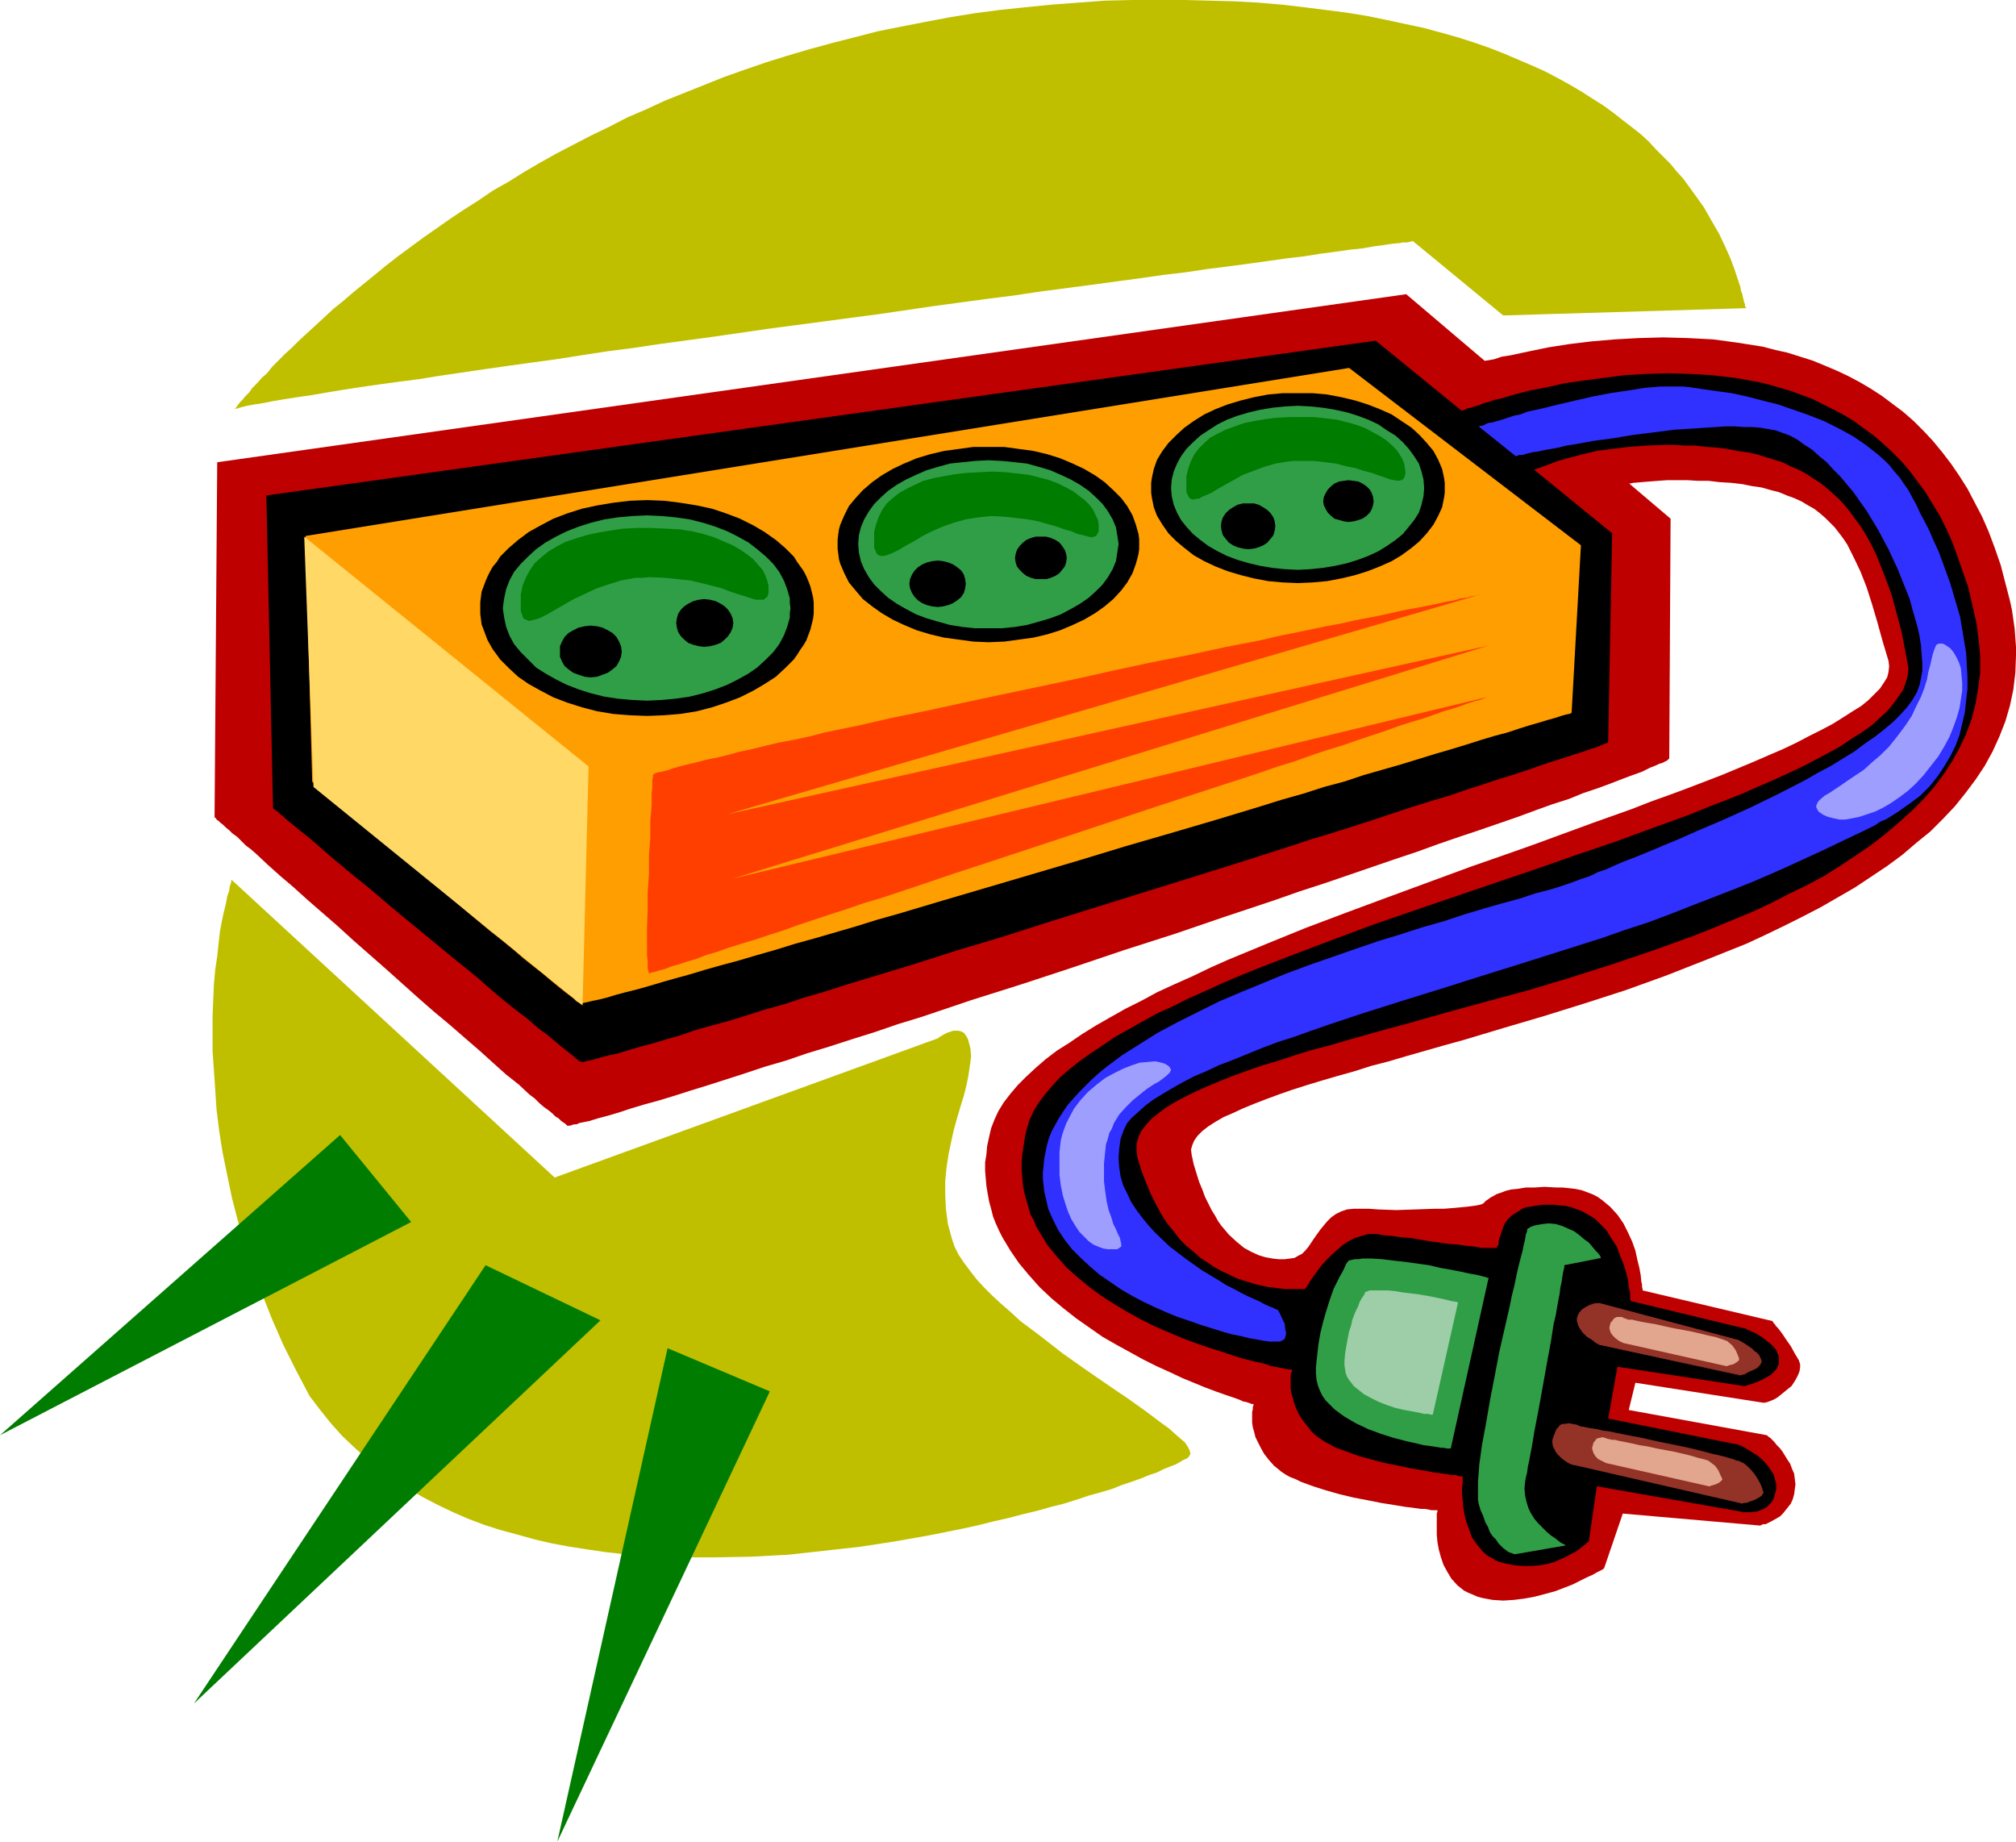 <?xml version="1.0" encoding="UTF-8" standalone="no"?>
<svg
   version="1.0"
   width="129.766mm"
   height="118.532mm"
   id="svg38"
   sodipodi:docname="Electrical Outlet 13.wmf"
   xmlns:inkscape="http://www.inkscape.org/namespaces/inkscape"
   xmlns:sodipodi="http://sodipodi.sourceforge.net/DTD/sodipodi-0.dtd"
   xmlns="http://www.w3.org/2000/svg"
   xmlns:svg="http://www.w3.org/2000/svg">
  <sodipodi:namedview
     id="namedview38"
     pagecolor="#ffffff"
     bordercolor="#000000"
     borderopacity="0.25"
     inkscape:showpageshadow="2"
     inkscape:pageopacity="0.0"
     inkscape:pagecheckerboard="0"
     inkscape:deskcolor="#d1d1d1"
     inkscape:document-units="mm" />
  <defs
     id="defs1">
    <pattern
       id="WMFhbasepattern"
       patternUnits="userSpaceOnUse"
       width="6"
       height="6"
       x="0"
       y="0" />
  </defs>
  <path
     style="fill:#bf0000;fill-opacity:1;fill-rule:evenodd;stroke:none"
     d="m 52.843,112.443 -0.646,86.433 h 0.162 l 0.162,0.162 0.162,0.323 0.485,0.323 0.485,0.485 0.646,0.485 0.646,0.646 0.808,0.646 0.808,0.808 1.131,0.808 0.97,0.969 1.131,1.131 1.293,0.969 1.293,1.131 2.747,2.585 3.07,2.746 3.232,2.746 3.394,3.07 3.717,3.231 3.717,3.231 3.717,3.393 7.918,6.947 7.757,6.947 3.878,3.393 3.878,3.231 3.717,3.231 3.555,3.07 3.394,3.07 3.07,2.746 3.07,2.423 2.586,2.423 1.293,0.969 1.131,1.131 1.131,0.969 1.131,0.808 0.808,0.646 0.808,0.808 0.808,0.485 0.646,0.646 0.485,0.323 0.485,0.323 0.323,0.323 0.162,0.162 h 0.646 l 0.485,-0.162 0.485,-0.162 h 0.646 l 0.646,-0.323 0.808,-0.162 1.616,-0.323 2.101,-0.646 2.424,-0.646 2.747,-0.808 2.909,-0.969 3.232,-0.969 3.555,-0.969 3.717,-1.131 4.04,-1.292 4.202,-1.292 4.525,-1.454 4.525,-1.454 4.848,-1.616 5.01,-1.454 5.171,-1.777 5.333,-1.616 5.494,-1.777 5.656,-1.777 5.656,-1.939 5.818,-1.777 11.958,-4.039 12.282,-3.877 12.282,-4.039 12.443,-4.2 12.605,-4.039 12.282,-4.2 12.12,-4.039 5.979,-2.1 5.979,-1.939 5.656,-1.939 5.656,-1.939 5.656,-1.939 5.333,-1.777 5.333,-1.939 5.171,-1.777 4.848,-1.616 4.686,-1.616 4.686,-1.616 4.363,-1.616 4.04,-1.454 4.04,-1.292 3.555,-1.454 3.394,-1.131 3.07,-1.131 2.909,-1.131 2.586,-0.969 2.262,-0.808 1.939,-0.969 1.616,-0.646 0.646,-0.323 0.646,-0.162 0.646,-0.323 0.323,-0.162 0.323,-0.162 0.162,-0.162 0.162,-0.162 0.162,-0.162 0.323,-58.322 -64.317,-54.606 z"
     id="path1" />
  <path
     style="fill:#bf0000;fill-opacity:1;fill-rule:evenodd;stroke:none"
     d="m 348.571,91.603 h 0.162 l 0.162,-0.162 0.485,-0.162 0.646,-0.162 0.646,-0.162 0.97,-0.323 0.97,-0.323 1.131,-0.323 1.293,-0.485 1.454,-0.323 1.616,-0.485 1.616,-0.485 1.778,-0.485 1.939,-0.323 1.939,-0.646 2.101,-0.323 4.525,-0.969 4.686,-0.969 5.171,-0.808 5.333,-0.646 5.656,-0.485 5.818,-0.323 5.979,-0.162 5.979,0.162 6.141,0.323 5.979,0.808 3.07,0.485 3.07,0.485 3.07,0.808 2.909,0.646 3.07,0.969 3.07,0.969 2.747,1.131 3.07,1.292 2.747,1.292 2.747,1.454 2.747,1.616 2.747,1.777 2.586,1.939 2.586,1.939 2.586,2.262 2.424,2.423 2.262,2.423 2.262,2.746 2.101,2.746 2.101,3.07 1.939,3.07 1.778,3.393 1.778,3.393 1.616,3.716 1.454,3.877 1.454,4.2 1.131,4.362 1.131,4.362 0.485,2.262 0.323,2.262 0.323,2.262 0.162,2.262 0.162,2.1 v 2.1 l -0.162,4.2 -0.485,4.039 -0.808,3.877 -1.131,3.877 -1.454,3.716 -1.616,3.554 -1.939,3.554 -2.262,3.393 -2.424,3.231 -2.586,3.231 -2.909,3.07 -3.07,3.07 -3.394,2.746 -3.394,2.908 -3.717,2.746 -3.878,2.585 -3.878,2.585 -4.202,2.423 -4.202,2.423 -4.363,2.262 -4.525,2.262 -4.686,2.262 -4.525,2.1 -9.696,3.877 -9.858,3.877 -9.858,3.554 -10.019,3.231 -9.858,3.07 -9.858,2.908 -9.696,2.908 -4.686,1.292 -4.525,1.292 -4.525,1.292 -4.363,1.292 -4.363,1.131 -4.04,1.292 -4.04,1.131 -3.878,1.131 -3.717,1.131 -3.555,1.131 -3.232,1.131 -3.07,1.131 -2.909,1.131 -2.747,1.131 -2.424,1.131 -2.262,0.969 -1.939,1.131 -1.778,1.131 -1.454,1.131 -1.131,1.131 -0.808,1.131 -0.485,1.131 -0.323,1.131 0.162,1.292 0.485,2.262 0.646,2.1 0.646,2.1 0.808,1.939 0.646,1.777 0.808,1.616 0.808,1.616 0.808,1.292 0.808,1.454 0.808,1.131 0.97,1.131 0.808,0.969 1.939,1.777 1.778,1.454 1.778,0.969 1.778,0.808 1.616,0.485 1.778,0.323 1.454,0.162 h 1.454 l 1.293,-0.162 1.131,-0.162 0.808,-0.485 0.97,-0.485 0.808,-0.808 0.808,-0.969 0.646,-0.969 0.646,-0.969 1.616,-2.262 0.808,-0.969 0.808,-0.969 0.97,-0.969 1.131,-0.808 1.293,-0.646 1.454,-0.485 1.616,-0.162 h 1.778 1.939 l 2.101,0.162 4.525,0.162 4.848,-0.162 4.525,-0.162 h 2.262 l 1.939,-0.162 1.778,-0.162 1.778,-0.162 1.293,-0.162 1.131,-0.162 0.808,-0.162 0.485,-0.162 0.323,-0.162 0.323,-0.323 0.323,-0.323 0.485,-0.323 0.646,-0.485 0.646,-0.323 0.808,-0.485 0.97,-0.323 1.293,-0.485 1.293,-0.323 1.616,-0.162 1.939,-0.323 h 2.101 l 2.424,-0.162 2.909,0.162 h 1.454 l 1.616,0.162 1.454,0.162 1.616,0.323 1.293,0.485 1.293,0.485 1.293,0.646 1.131,0.808 0.97,0.808 0.97,0.808 1.778,1.939 1.454,2.1 1.131,2.262 0.97,2.1 0.808,2.262 0.485,2.262 0.485,1.939 0.323,1.777 0.162,1.616 0.162,0.646 v 0.485 l 0.162,0.808 v 0.162 0 l 31.512,7.432 v 0 l 0.162,0.162 0.162,0.323 0.323,0.323 0.323,0.485 0.485,0.485 0.97,1.292 0.97,1.454 1.131,1.616 0.97,1.777 0.97,1.616 0.323,0.969 v 0.808 l -0.162,0.969 -0.323,0.808 -0.485,0.969 -0.485,0.808 -0.646,0.969 -0.808,0.646 -1.778,1.454 -0.808,0.646 -0.808,0.485 -0.808,0.323 -0.808,0.323 -0.646,0.162 h -0.485 l -31.027,-4.847 -1.616,6.624 33.613,6.139 0.162,0.162 0.162,0.162 0.485,0.323 0.97,0.969 0.646,0.808 0.646,0.646 0.646,0.808 1.293,2.1 0.646,0.969 0.485,1.292 0.485,1.131 0.162,1.292 0.162,1.292 -0.162,1.131 -0.162,1.292 -0.323,1.131 -0.485,1.131 -0.646,0.808 -0.646,0.808 -0.646,0.808 -0.646,0.646 -0.808,0.485 -1.454,0.808 -1.293,0.646 h -0.646 l -0.323,0.162 -0.323,0.162 h -0.162 l -33.29,-2.908 -4.525,13.248 v 0 l -0.162,0.162 -0.162,0.162 -0.323,0.162 -0.97,0.485 -1.131,0.646 -1.454,0.646 -1.616,0.808 -1.939,0.969 -2.101,0.808 -2.101,0.808 -2.424,0.646 -2.424,0.646 -2.586,0.485 -2.586,0.323 -2.586,0.162 -2.586,-0.162 -2.586,-0.485 -1.131,-0.323 -1.131,-0.485 -1.131,-0.485 -0.97,-0.485 -0.808,-0.646 -0.808,-0.646 -1.454,-1.616 -0.97,-1.616 -0.97,-1.777 -0.646,-1.939 -0.485,-1.777 -0.323,-1.777 -0.162,-1.777 v -1.616 -1.454 -1.131 -0.969 l 0.162,-0.485 v -0.323 h -0.162 -0.323 -0.323 -0.646 l -0.646,-0.162 -0.97,-0.162 h -0.97 l -1.131,-0.162 -1.131,-0.162 -1.454,-0.162 -2.909,-0.485 -3.07,-0.485 -3.232,-0.646 -3.394,-0.646 -3.394,-0.808 -3.394,-0.969 -3.07,-0.969 -3.07,-1.131 -1.293,-0.646 -1.293,-0.485 -1.131,-0.646 -0.97,-0.646 -0.97,-0.808 -0.808,-0.646 -1.293,-1.454 -1.131,-1.454 -0.808,-1.454 -0.646,-1.292 -0.646,-1.292 -0.323,-1.292 -0.323,-1.131 -0.162,-1.131 v -0.969 -1.616 l 0.162,-0.646 v -0.485 l 0.162,-0.485 v -0.162 -0.162 0 h -0.162 -0.323 l -0.323,-0.162 -0.485,-0.162 -0.485,-0.162 -0.808,-0.162 -0.646,-0.323 -1.778,-0.646 -1.939,-0.646 -2.262,-0.808 -2.586,-0.969 -2.747,-1.131 -2.747,-1.131 -3.07,-1.454 -3.232,-1.454 -3.232,-1.616 -3.232,-1.777 -3.232,-1.777 -3.394,-1.939 -3.232,-2.262 -3.232,-2.262 -3.07,-2.423 -2.909,-2.423 -2.909,-2.746 -2.586,-2.908 -2.424,-2.908 -2.101,-3.07 -1.939,-3.231 -0.808,-1.616 -0.808,-1.777 -0.646,-1.616 -0.485,-1.939 -0.485,-1.777 -0.323,-1.777 -0.323,-1.939 -0.162,-1.777 -0.162,-1.939 v -2.1 l 0.323,-1.939 0.162,-1.939 0.485,-2.262 0.485,-2.1 0.808,-2.1 0.97,-2.1 1.293,-2.1 1.616,-2.1 1.778,-2.1 2.101,-2.1 2.262,-2.1 2.424,-2.1 2.747,-2.1 3.07,-1.939 3.07,-2.1 3.394,-2.1 3.394,-1.939 3.717,-2.1 3.878,-1.939 3.878,-2.1 4.202,-1.939 4.363,-1.939 4.363,-2.1 4.363,-1.939 4.686,-1.939 4.686,-1.939 9.534,-3.877 9.858,-3.716 10.019,-3.716 20.2,-7.432 10.181,-3.554 5.01,-1.777 4.848,-1.777 9.696,-3.554 9.534,-3.393 4.525,-1.777 4.525,-1.616 4.363,-1.616 4.202,-1.616 4.202,-1.616 3.878,-1.616 3.878,-1.616 3.717,-1.616 3.394,-1.454 3.394,-1.616 3.07,-1.616 2.909,-1.454 2.747,-1.454 2.586,-1.616 2.262,-1.454 2.101,-1.292 1.778,-1.454 1.454,-1.454 1.293,-1.292 0.97,-1.454 0.808,-1.292 0.323,-1.292 0.162,-1.454 -0.162,-1.292 -1.454,-4.847 -1.293,-4.685 -1.293,-4.362 -1.293,-4.039 -1.454,-3.716 -1.616,-3.393 -1.616,-3.231 -0.97,-1.454 -0.97,-1.292 -1.131,-1.454 -1.131,-1.131 -1.131,-1.131 -1.293,-1.131 -1.454,-1.131 -1.454,-0.808 -1.616,-0.969 -1.778,-0.808 -1.778,-0.646 -1.939,-0.808 -1.939,-0.485 -2.262,-0.646 -2.262,-0.323 -2.424,-0.485 -2.747,-0.323 -2.747,-0.162 -2.747,-0.323 h -2.586 l -2.586,-0.162 h -4.848 l -2.262,0.162 -2.101,0.162 -1.939,0.162 -1.939,0.162 -1.778,0.323 -1.778,0.162 -1.616,0.323 -3.07,0.808 -2.747,0.808 -2.424,0.808 -2.262,0.969 -1.939,0.808 -1.778,0.808 -1.454,0.808 -1.454,0.808 -1.131,0.646 -1.131,0.485 -0.646,0.162 h -0.808 l -0.808,-0.323 -0.97,-0.323 -1.131,-0.323 -1.131,-0.646 -1.293,-0.646 -1.293,-0.808 -1.293,-0.969 -1.293,-0.969 -2.747,-2.262 -2.747,-2.585 -2.586,-2.746 -2.424,-2.908 -2.101,-3.07 -0.97,-1.616 -0.808,-1.454 -0.646,-1.454 -0.485,-1.454 -0.485,-1.454 -0.162,-1.454 v -1.292 l 0.162,-1.292 0.323,-1.292 0.485,-1.131 0.646,-1.131 z"
     id="path2" />
  <path
     style="fill:#000000;fill-opacity:1;fill-rule:evenodd;stroke:none"
     d="m 355.196,100.165 v 0 l 0.323,-0.162 0.323,-0.162 0.485,-0.162 0.646,-0.323 0.808,-0.162 0.97,-0.323 1.131,-0.323 1.131,-0.485 1.293,-0.323 1.293,-0.485 1.616,-0.323 1.616,-0.485 1.616,-0.485 3.717,-0.969 4.202,-0.808 4.363,-0.969 4.525,-0.646 4.848,-0.646 5.01,-0.646 5.333,-0.323 5.333,-0.162 5.333,0.162 5.494,0.323 5.494,0.646 5.494,0.969 2.747,0.646 2.747,0.808 2.747,0.808 2.586,0.969 2.586,0.969 2.586,1.292 2.586,1.292 2.424,1.292 2.424,1.454 2.424,1.777 2.424,1.777 2.262,1.939 2.101,1.939 2.262,2.262 1.939,2.262 1.939,2.585 1.939,2.585 1.778,2.908 1.778,2.908 1.616,3.231 1.454,3.231 1.293,3.554 1.293,3.716 1.293,3.716 0.97,4.2 0.97,4.2 0.323,2.1 0.485,4.2 0.162,2.1 v 1.939 2.1 l -0.485,3.877 -0.646,3.716 -0.97,3.716 -1.293,3.554 -1.616,3.393 -1.778,3.231 -2.101,3.231 -2.424,3.231 -2.586,2.908 -2.909,2.908 -3.07,2.746 -3.232,2.746 -3.555,2.746 -3.555,2.423 -3.878,2.585 -3.878,2.423 -4.202,2.262 -4.363,2.1 -4.363,2.262 -4.525,2.1 -4.686,1.939 -4.686,1.939 -4.848,1.939 -9.858,3.554 -10.019,3.393 -10.181,3.231 -10.181,3.07 -10.181,2.746 -10.019,2.746 -9.696,2.746 -4.848,1.292 -9.211,2.585 -4.363,1.292 -4.363,1.131 -4.202,1.292 -3.878,1.292 -3.878,1.131 -3.717,1.292 -3.555,1.292 -3.232,1.292 -3.07,1.292 -2.909,1.292 -2.586,1.292 -2.424,1.292 -2.101,1.292 -1.939,1.454 -1.616,1.292 -1.293,1.454 -1.131,1.454 -0.646,1.454 -0.485,1.616 v 1.616 l 0.162,1.616 0.97,3.231 1.131,2.908 1.131,2.746 1.293,2.585 1.293,2.423 1.454,2.262 1.616,1.939 1.454,1.939 1.616,1.616 1.778,1.454 1.616,1.454 1.778,1.131 1.616,1.131 1.778,0.969 1.778,0.808 1.616,0.808 1.778,0.646 1.616,0.485 1.616,0.485 1.454,0.323 1.454,0.323 1.454,0.162 1.293,0.162 1.293,0.162 h 0.97 1.131 2.101 0.323 0.485 v 0 -0.162 l 0.323,-0.323 0.485,-0.808 0.485,-0.808 0.808,-1.131 0.808,-1.131 0.97,-1.292 1.131,-1.292 1.293,-1.292 1.293,-1.131 1.454,-1.292 1.454,-0.969 1.616,-0.808 1.616,-0.485 1.616,-0.485 h 1.778 l 1.939,0.323 1.939,0.162 2.262,0.323 2.262,0.162 4.686,0.808 4.686,0.646 2.262,0.162 2.101,0.323 1.778,0.162 1.778,0.323 h 1.293 1.939 0.323 0.162 l 0.162,-0.323 0.323,-0.485 v -0.646 l 0.162,-0.808 0.323,-0.808 0.323,-0.969 0.323,-0.969 0.485,-1.131 0.808,-0.969 0.808,-0.808 1.293,-0.808 1.293,-0.808 0.808,-0.323 0.97,-0.162 0.97,-0.162 1.131,-0.162 1.131,-0.162 h 2.586 l 1.454,0.162 1.616,0.162 1.293,0.323 1.293,0.485 1.293,0.485 1.131,0.646 1.131,0.646 0.97,0.646 0.808,0.808 1.778,1.777 1.293,2.1 1.293,1.939 0.808,2.262 0.808,1.939 0.646,2.1 0.485,1.939 0.162,1.616 0.323,1.454 v 0.646 0.323 0.485 l 0.162,0.323 v 0.162 l 27.472,6.624 h 0.162 0.162 l 0.485,0.323 0.485,0.162 0.646,0.323 0.808,0.323 1.616,0.969 1.454,1.131 0.808,0.646 0.646,0.646 0.646,0.808 0.323,0.808 0.323,0.808 v 0.808 0.808 l -0.323,0.808 -0.323,0.646 -0.646,0.646 -0.646,0.646 -0.808,0.485 -1.454,0.808 -1.616,0.646 -0.808,0.323 -0.646,0.162 -0.485,0.162 -0.485,0.162 h -0.162 -0.162 l -30.704,-4.685 -2.262,12.601 31.35,6.301 h 0.162 l 0.323,0.162 0.485,0.162 0.646,0.323 0.808,0.485 0.808,0.485 1.778,1.131 0.97,0.808 0.808,0.808 0.808,0.969 0.646,0.969 0.646,0.969 0.323,1.131 0.323,1.292 v 1.131 l -0.323,1.292 -0.323,1.131 -0.485,0.808 -0.646,0.646 -0.646,0.646 -0.646,0.323 -0.808,0.323 -0.808,0.323 -1.454,0.162 h -1.778 -0.485 l -0.162,-0.162 h -0.162 l -34.906,-6.139 -1.939,13.248 v 0.162 l -0.323,0.162 -0.485,0.485 -0.646,0.485 -0.808,0.646 -0.808,0.646 -1.293,0.646 -1.131,0.646 -1.454,0.646 -1.454,0.646 -1.778,0.485 -1.778,0.323 -1.939,0.162 h -2.101 l -2.101,-0.162 -2.424,-0.485 -1.131,-0.323 -0.97,-0.323 -0.97,-0.646 -0.97,-0.485 -0.808,-0.646 -0.646,-0.646 -1.293,-1.616 -1.131,-1.616 -0.646,-1.777 -0.646,-1.777 -0.485,-1.777 -0.323,-1.939 -0.162,-1.777 -0.162,-1.454 v -1.454 l 0.162,-1.292 v -0.808 -0.646 -0.162 0 h -0.162 -0.485 l -0.485,-0.162 -0.808,-0.162 h -0.808 l -0.808,-0.162 -1.131,-0.162 -1.131,-0.162 -1.293,-0.162 -2.586,-0.485 -2.909,-0.485 -3.07,-0.646 -3.232,-0.646 -3.07,-0.808 -3.07,-0.808 -3.07,-1.131 -2.747,-0.969 -1.131,-0.646 -1.293,-0.646 -0.97,-0.646 -0.97,-0.646 -0.808,-0.646 -0.808,-0.808 -1.131,-1.454 -1.131,-1.454 -0.808,-1.292 -0.646,-1.454 -0.485,-1.292 -0.323,-1.292 -0.323,-1.131 -0.162,-0.969 v -0.969 -0.969 -0.808 -0.646 l 0.162,-0.485 0.162,-0.323 v -0.323 0 0 l -0.162,-0.162 h -0.323 -0.323 l -0.97,-0.162 -1.454,-0.323 -1.778,-0.323 -1.939,-0.646 -2.262,-0.485 -2.586,-0.646 -2.586,-0.808 -2.909,-0.969 -3.07,-0.969 -3.232,-1.131 -3.07,-1.131 -3.394,-1.454 -3.394,-1.454 -3.232,-1.616 -3.232,-1.777 -3.232,-1.939 -3.07,-1.939 -3.07,-2.262 -2.747,-2.262 -2.747,-2.423 -2.424,-2.746 -2.262,-2.746 -1.778,-2.908 -0.97,-1.616 -0.646,-1.616 -0.808,-1.454 -0.485,-1.777 -0.485,-1.616 -0.485,-1.777 -0.323,-1.777 -0.162,-1.939 -0.162,-1.777 v -1.939 l 0.162,-1.939 0.323,-2.1 0.323,-2.1 0.485,-2.1 0.646,-2.1 0.97,-2.1 1.293,-2.1 1.454,-1.939 1.778,-2.1 1.939,-2.1 2.262,-1.939 2.424,-1.939 2.747,-1.939 2.909,-1.939 3.07,-2.1 3.232,-1.777 3.394,-1.939 3.555,-1.939 3.878,-1.777 3.878,-1.939 4.04,-1.777 4.202,-1.939 4.202,-1.777 4.363,-1.777 9.211,-3.554 9.373,-3.554 9.534,-3.554 9.858,-3.393 19.877,-6.785 10.019,-3.393 9.696,-3.393 9.534,-3.231 9.211,-3.393 4.525,-1.616 4.363,-1.616 4.363,-1.777 4.202,-1.616 4.04,-1.616 4.04,-1.777 3.717,-1.616 3.555,-1.616 3.394,-1.616 3.394,-1.777 3.07,-1.616 2.909,-1.616 2.586,-1.777 2.586,-1.616 2.262,-1.616 1.939,-1.777 1.778,-1.616 1.454,-1.777 1.293,-1.777 1.131,-1.616 0.646,-1.777 0.485,-1.777 0.162,-1.777 -0.323,-1.777 -0.646,-3.393 -0.646,-3.393 -0.808,-3.07 -0.808,-3.07 -0.808,-2.908 -0.97,-2.746 -0.97,-2.585 -0.97,-2.423 -0.97,-2.423 -1.131,-2.262 -1.131,-2.1 -1.293,-2.1 -1.293,-1.777 -1.293,-1.777 -1.293,-1.616 -1.454,-1.616 -1.616,-1.454 -1.454,-1.292 -1.616,-1.292 -1.778,-1.131 -1.778,-1.131 -1.778,-0.969 -1.939,-0.808 -1.939,-0.969 -2.101,-0.646 -2.101,-0.646 -2.101,-0.646 -2.424,-0.485 -2.262,-0.323 -2.424,-0.485 -2.586,-0.323 -2.586,-0.162 -2.586,-0.323 h -2.586 l -2.424,-0.162 h -2.424 l -4.525,0.162 -4.202,0.323 -4.04,0.485 -3.717,0.485 -3.394,0.808 -3.07,0.808 -2.909,0.808 -2.586,0.969 -2.262,0.808 -2.101,0.808 -1.939,0.808 -1.616,0.808 -1.293,0.646 -1.293,0.485 -1.131,0.323 h -1.293 l -1.454,-0.162 -1.616,-0.485 -1.616,-0.646 -1.616,-0.808 -1.454,-0.969 -1.454,-1.131 -1.131,-1.454 -0.97,-1.454 -0.646,-1.454 -0.162,-0.808 v -0.969 -0.808 l 0.162,-0.969 0.323,-0.808 0.323,-0.969 0.485,-0.969 0.646,-0.808 0.808,-0.969 z"
     id="path3" />
  <path
     style="fill:#000000;fill-opacity:1;fill-rule:evenodd;stroke:none"
     d="m 64.802,120.521 1.616,76.093 v 0 l 0.162,0.162 0.323,0.162 0.323,0.323 0.485,0.323 0.485,0.485 0.646,0.485 0.646,0.646 1.616,1.292 1.939,1.616 2.262,1.777 2.424,2.1 2.586,2.262 2.909,2.423 2.909,2.423 3.232,2.585 3.232,2.746 3.232,2.746 13.736,11.309 6.787,5.493 3.07,2.746 3.07,2.585 3.07,2.423 2.747,2.1 2.586,2.262 2.424,1.777 2.101,1.777 0.97,0.808 0.808,0.646 0.808,0.646 0.808,0.646 0.646,0.485 0.485,0.485 0.485,0.323 0.323,0.323 0.323,0.162 0.323,0.162 h 0.646 l 0.323,-0.162 0.97,-0.162 1.293,-0.323 1.616,-0.485 1.939,-0.485 2.262,-0.485 2.586,-0.808 2.747,-0.808 3.07,-0.808 3.232,-0.969 3.394,-0.969 3.717,-1.292 4.04,-1.131 4.202,-1.131 4.202,-1.292 4.525,-1.454 4.686,-1.292 4.848,-1.616 5.01,-1.454 5.01,-1.616 5.333,-1.616 5.333,-1.616 5.333,-1.616 11.15,-3.554 11.312,-3.393 11.635,-3.716 23.27,-7.27 11.474,-3.554 11.312,-3.554 11.15,-3.554 5.333,-1.777 5.333,-1.616 5.171,-1.616 5.01,-1.616 4.848,-1.616 4.848,-1.616 4.686,-1.454 4.363,-1.292 4.202,-1.454 4.04,-1.292 3.878,-1.292 3.717,-1.131 3.394,-1.131 3.232,-1.131 2.909,-0.969 2.586,-0.808 2.424,-0.808 2.101,-0.646 1.778,-0.646 1.616,-0.485 1.131,-0.485 0.808,-0.323 0.323,-0.162 h 0.323 v -0.162 h 0.162 l 0.97,-50.89 -57.53,-46.851 z"
     id="path4" />
  <path
     style="fill:#ff9e00;fill-opacity:1;fill-rule:evenodd;stroke:none"
     d="m 74.336,130.376 1.616,59.776 0.162,0.162 v 0 l 0.323,0.162 0.323,0.323 0.323,0.323 0.485,0.323 0.485,0.485 0.646,0.485 1.454,1.292 1.616,1.292 1.939,1.616 2.101,1.777 2.262,1.939 2.424,2.1 2.747,2.1 2.586,2.423 2.909,2.262 2.909,2.423 5.979,5.008 5.818,5.008 5.818,4.847 2.909,2.262 2.747,2.262 2.424,2.1 2.424,1.939 2.262,1.777 2.101,1.777 1.778,1.454 1.616,1.292 1.293,0.969 0.646,0.485 0.485,0.485 0.323,0.323 0.323,0.162 0.323,0.162 0.162,0.162 h 0.323 l 0.646,-0.162 0.808,-0.162 1.293,-0.323 1.616,-0.323 1.939,-0.485 2.101,-0.646 2.424,-0.646 2.586,-0.646 2.909,-0.808 3.232,-0.969 3.394,-0.969 3.555,-0.969 3.717,-1.131 4.04,-1.131 4.202,-1.131 4.363,-1.292 4.525,-1.292 4.686,-1.454 4.686,-1.292 5.01,-1.454 5.01,-1.454 5.171,-1.616 5.171,-1.454 10.827,-3.231 10.989,-3.231 22.462,-6.624 11.15,-3.393 11.15,-3.231 10.989,-3.231 10.666,-3.231 5.171,-1.616 5.171,-1.454 5.01,-1.616 4.848,-1.292 4.848,-1.616 4.525,-1.292 4.525,-1.292 4.202,-1.292 4.202,-1.292 3.878,-1.131 3.717,-1.131 3.555,-1.131 3.232,-0.969 3.07,-0.808 2.909,-0.969 2.586,-0.808 2.262,-0.646 2.101,-0.646 1.778,-0.485 1.454,-0.485 1.131,-0.323 0.808,-0.162 0.485,-0.162 0.162,-0.162 v 0 l 2.262,-40.712 -56.398,-43.136 z"
     id="path5" />
  <path
     style="fill:#ff3f00;fill-opacity:1;fill-rule:evenodd;stroke:none"
     d="m 158.853,188.537 v 0.485 l -0.162,0.646 v 0.808 1.131 l -0.162,1.292 v 1.454 1.616 l -0.162,1.777 -0.162,1.939 v 4.039 l -0.323,4.362 v 4.524 l -0.323,4.524 v 4.362 l -0.162,4.039 v 6.785 l 0.162,1.292 v 1.131 0.808 l 0.162,0.646 0.162,0.485 v 0.162 l 0.323,-0.162 0.485,-0.162 0.808,-0.162 0.97,-0.323 1.293,-0.323 1.616,-0.646 1.778,-0.485 1.939,-0.646 2.262,-0.646 2.424,-0.969 2.747,-0.808 2.747,-0.969 3.07,-0.969 3.232,-0.969 3.394,-1.131 3.555,-1.131 3.555,-1.292 3.878,-1.292 3.878,-1.292 4.04,-1.292 4.202,-1.454 4.363,-1.292 8.726,-2.908 9.05,-3.07 9.373,-3.07 19.069,-6.301 18.907,-6.301 9.373,-3.07 8.888,-2.908 4.525,-1.454 4.363,-1.454 4.202,-1.454 4.202,-1.292 4.04,-1.454 3.878,-1.292 3.717,-1.131 3.717,-1.292 3.394,-1.131 3.394,-1.131 3.07,-1.131 3.07,-0.969 2.747,-0.808 2.747,-0.969 2.262,-0.808 2.262,-0.646 1.939,-0.646 1.778,-0.646 1.454,-0.485 1.293,-0.323 0.97,-0.323 0.646,-0.323 0.485,-0.162 h 0.162 L 178.245,213.74 362.145,157.033 176.952,198.069 360.206,144.593 h -0.162 l -0.485,0.162 -0.646,0.162 -0.97,0.162 -1.131,0.323 -1.454,0.162 -1.616,0.485 -1.939,0.323 -2.101,0.485 -2.424,0.485 -2.424,0.485 -2.747,0.485 -2.909,0.646 -2.909,0.646 -3.232,0.646 -3.394,0.646 -3.555,0.808 -3.555,0.646 -3.878,0.808 -3.878,0.808 -4.04,0.808 -4.04,0.969 -8.403,1.616 -8.888,1.939 -9.05,1.777 -9.05,1.939 -9.373,2.1 -18.422,3.877 -9.05,1.939 -8.888,1.939 -8.726,1.777 -4.202,0.969 -4.202,0.969 -4.04,0.808 -3.878,0.808 -3.717,0.969 -3.717,0.808 -3.555,0.646 -3.394,0.808 -3.232,0.808 -3.07,0.646 -2.909,0.808 -2.747,0.646 -2.424,0.485 -2.424,0.646 -2.101,0.485 -1.939,0.485 -1.616,0.485 -1.454,0.485 -1.293,0.323 -0.97,0.162 -0.808,0.323 z"
     id="path6" />
  <path
     style="fill:#000000;fill-opacity:1;fill-rule:evenodd;stroke:none"
     d="m 240.461,108.728 h 3.878 l 3.555,0.485 3.555,0.485 3.394,0.808 3.07,0.969 3.07,1.292 2.747,1.292 2.747,1.616 2.262,1.616 2.101,1.939 1.939,1.939 1.454,1.939 1.293,2.262 0.808,2.262 0.323,1.131 0.323,1.131 0.162,1.292 v 1.131 1.292 l -0.162,1.131 -0.323,1.292 -0.323,1.131 -0.808,2.262 -1.293,2.262 -1.454,1.939 -1.939,2.1 -2.101,1.777 -2.262,1.616 -2.747,1.616 -2.747,1.292 -3.07,1.292 -3.07,0.969 -3.394,0.808 -3.555,0.485 -3.555,0.485 -3.878,0.162 -3.717,-0.162 -3.555,-0.485 -3.555,-0.485 -3.394,-0.808 -3.232,-0.969 -3.07,-1.292 -2.747,-1.292 -2.747,-1.616 -2.262,-1.616 -2.262,-1.777 -1.778,-2.1 -1.616,-1.939 -1.131,-2.262 -0.97,-2.262 -0.323,-1.131 -0.162,-1.292 -0.162,-1.131 v -1.292 -1.131 l 0.162,-1.292 0.162,-1.131 0.323,-1.131 0.97,-2.262 1.131,-2.262 1.616,-1.939 1.778,-1.939 2.262,-1.939 2.262,-1.616 2.747,-1.616 2.747,-1.292 3.07,-1.292 3.232,-0.969 3.394,-0.808 3.555,-0.485 3.555,-0.485 z"
     id="path7" />
  <path
     style="fill:#000000;fill-opacity:1;fill-rule:evenodd;stroke:none"
     d="m 315.766,95.642 h 3.555 l 3.555,0.323 3.394,0.646 3.394,0.808 3.07,0.969 2.909,1.131 2.909,1.292 2.424,1.616 2.424,1.616 1.939,1.777 1.778,1.939 1.616,1.939 1.131,2.1 0.97,2.262 0.485,2.262 0.162,1.131 v 1.292 1.131 l -0.162,1.131 -0.485,2.423 -0.97,2.1 -1.131,2.1 -1.616,2.1 -1.778,1.939 -1.939,1.616 -2.424,1.777 -2.424,1.454 -2.909,1.292 -2.909,1.131 -3.07,0.969 -3.394,0.808 -3.394,0.646 -3.555,0.323 -3.555,0.162 -3.717,-0.162 -3.555,-0.323 -3.394,-0.646 -3.232,-0.808 -3.232,-0.969 -2.909,-1.131 -2.747,-1.292 -2.586,-1.454 -2.262,-1.777 -1.939,-1.616 -1.939,-1.939 -1.454,-2.1 -1.293,-2.1 -0.808,-2.1 -0.485,-2.423 -0.162,-1.131 v -1.131 -1.292 l 0.162,-1.131 0.485,-2.262 0.808,-2.262 1.293,-2.1 1.454,-1.939 1.939,-1.939 1.939,-1.777 2.262,-1.616 2.586,-1.616 2.747,-1.292 2.909,-1.131 3.232,-0.969 3.232,-0.808 3.394,-0.646 3.555,-0.323 z"
     id="path8" />
  <path
     style="fill:#000000;fill-opacity:1;fill-rule:evenodd;stroke:none"
     d="m 157.398,121.652 4.202,0.162 3.878,0.485 4.04,0.646 3.717,0.808 3.394,1.131 3.394,1.292 3.232,1.616 2.747,1.616 2.747,1.939 2.262,1.939 2.101,2.1 0.808,1.292 0.808,1.131 0.808,1.131 0.646,1.292 0.485,1.131 0.485,1.292 0.323,1.292 0.323,1.292 0.162,1.292 v 1.454 1.292 l -0.162,1.292 -0.323,1.292 -0.323,1.292 -0.485,1.292 -0.485,1.292 -0.646,1.131 -0.808,1.131 -0.808,1.292 -0.808,1.131 -2.101,2.1 -2.262,2.1 -2.747,1.777 -2.747,1.616 -3.232,1.616 -3.394,1.292 -3.394,1.131 -3.717,0.969 -4.04,0.646 -3.878,0.323 -4.202,0.162 -4.202,-0.162 -4.04,-0.323 -3.878,-0.646 -3.717,-0.969 -3.555,-1.131 -3.394,-1.292 -3.07,-1.616 -2.909,-1.616 -2.586,-1.777 -2.262,-2.1 -2.101,-2.1 -0.808,-1.131 -0.97,-1.292 -0.646,-1.131 -0.646,-1.131 -0.485,-1.292 -0.485,-1.292 -0.485,-1.292 -0.162,-1.292 -0.162,-1.292 v -1.292 -1.454 l 0.162,-1.292 0.162,-1.292 0.485,-1.292 0.485,-1.292 0.485,-1.131 0.646,-1.292 0.646,-1.131 0.97,-1.131 0.808,-1.292 2.101,-2.1 2.262,-1.939 2.586,-1.939 2.909,-1.616 3.07,-1.616 3.394,-1.292 3.555,-1.131 3.717,-0.808 3.878,-0.646 4.04,-0.485 z"
     id="path9" />
  <path
     style="fill:#309e47;fill-opacity:1;fill-rule:evenodd;stroke:none"
     d="m 240.461,111.959 3.232,0.162 3.232,0.323 2.909,0.323 2.909,0.808 2.747,0.808 2.586,1.131 2.424,1.131 2.262,1.292 2.101,1.454 1.778,1.616 1.616,1.616 1.293,1.777 1.131,1.939 0.808,1.939 0.323,1.939 0.323,2.1 -0.323,2.1 -0.323,2.1 -0.808,1.939 -1.131,1.939 -1.293,1.777 -1.616,1.616 -1.778,1.616 -2.101,1.454 -2.262,1.292 -2.424,1.292 -2.586,0.969 -2.747,0.808 -2.909,0.808 -2.909,0.485 -3.232,0.323 h -3.232 -3.232 l -3.07,-0.323 -3.07,-0.485 -2.909,-0.808 -2.747,-0.808 -2.586,-0.969 -2.424,-1.292 -2.262,-1.292 -2.101,-1.454 -1.778,-1.616 -1.616,-1.616 -1.293,-1.777 -1.131,-1.939 -0.808,-1.939 -0.485,-2.1 -0.162,-2.1 0.162,-2.1 0.485,-1.939 0.808,-1.939 1.131,-1.939 1.293,-1.777 1.616,-1.616 1.778,-1.616 2.101,-1.454 2.262,-1.292 2.424,-1.131 2.586,-1.131 2.747,-0.808 2.909,-0.808 3.07,-0.323 3.07,-0.323 z"
     id="path10" />
  <path
     style="fill:#309e47;fill-opacity:1;fill-rule:evenodd;stroke:none"
     d="m 315.766,98.711 3.07,0.162 3.07,0.323 2.909,0.485 2.909,0.646 2.586,0.808 2.586,0.969 2.424,1.131 2.101,1.454 2.101,1.292 1.778,1.616 1.454,1.616 1.293,1.777 1.131,1.777 0.646,1.939 0.485,1.939 0.162,2.1 -0.162,1.939 -0.485,2.1 -0.646,1.939 -1.131,1.777 -1.293,1.616 -1.454,1.777 -1.778,1.454 -2.101,1.454 -2.101,1.292 -2.424,1.131 -2.586,0.969 -2.586,0.808 -2.909,0.646 -2.909,0.485 -3.07,0.323 -3.07,0.162 -3.232,-0.162 -3.07,-0.323 -2.909,-0.485 -2.747,-0.646 -2.747,-0.808 -2.586,-0.969 -2.262,-1.131 -2.262,-1.292 -1.939,-1.454 -1.778,-1.454 -1.616,-1.777 -1.293,-1.616 -0.97,-1.777 -0.808,-1.939 -0.485,-2.1 -0.162,-1.939 0.162,-2.1 0.485,-1.939 0.808,-1.939 0.97,-1.777 1.293,-1.777 1.616,-1.616 1.778,-1.616 1.939,-1.292 2.262,-1.454 2.262,-1.131 2.586,-0.969 2.747,-0.808 2.747,-0.646 2.909,-0.485 3.07,-0.323 z"
     id="path11" />
  <path
     style="fill:#309e47;fill-opacity:1;fill-rule:evenodd;stroke:none"
     d="m 157.398,125.368 3.555,0.162 3.394,0.323 3.394,0.485 3.232,0.808 3.07,0.969 2.909,1.131 2.586,1.292 2.586,1.454 2.101,1.616 2.101,1.777 1.778,1.777 1.454,1.939 1.131,2.1 0.808,2.1 0.646,2.262 v 1.131 l 0.162,1.292 -0.162,1.131 v 1.131 l -0.646,2.262 -0.808,2.1 -1.131,2.1 -1.454,1.939 -1.778,1.777 -2.101,1.939 -2.101,1.454 -2.586,1.454 -2.586,1.292 -2.909,1.131 -3.07,0.969 -3.232,0.808 -3.394,0.485 -3.394,0.323 -3.555,0.162 -3.555,-0.162 -3.555,-0.323 -3.232,-0.485 -3.232,-0.808 -3.07,-0.969 -2.909,-1.131 -2.586,-1.292 -2.586,-1.454 -2.262,-1.454 -1.939,-1.939 -1.778,-1.777 -1.616,-1.939 -1.131,-2.1 -0.808,-2.1 -0.485,-2.262 -0.162,-1.131 -0.162,-1.131 0.162,-1.292 0.162,-1.131 0.485,-2.262 0.808,-2.1 1.131,-2.1 1.616,-1.939 1.778,-1.777 1.939,-1.777 2.262,-1.616 2.586,-1.454 2.586,-1.292 2.909,-1.131 3.07,-0.969 3.232,-0.808 3.232,-0.485 3.555,-0.323 z"
     id="path12" />
  <path
     style="fill:#007c00;fill-opacity:1;fill-rule:evenodd;stroke:none"
     d="m 241.43,114.705 3.232,0.162 2.909,0.323 2.747,0.323 2.586,0.646 2.424,0.646 2.101,0.808 1.939,0.969 1.778,0.969 1.454,1.131 1.293,0.969 1.131,1.131 0.97,1.292 0.485,1.131 0.646,1.292 0.162,1.131 v 0.969 0.646 l -0.162,0.323 -0.323,0.646 -0.485,0.323 -0.808,0.162 -0.808,-0.162 -1.131,-0.323 -1.454,-0.323 -1.454,-0.646 -1.778,-0.485 -1.778,-0.646 -2.262,-0.646 -2.262,-0.646 -2.586,-0.485 -2.747,-0.323 -2.909,-0.323 -3.232,-0.162 -1.454,0.162 -1.616,0.162 -3.07,0.485 -2.909,0.808 -2.747,0.969 -2.586,1.131 -2.262,1.131 -2.101,1.292 -2.101,1.131 -1.616,0.969 -1.616,0.808 -1.293,0.485 -0.646,0.162 h -0.485 -0.485 l -0.323,-0.162 -0.485,-0.323 -0.162,-0.323 -0.162,-0.485 -0.323,-0.646 v -0.969 -0.969 -1.939 l 0.485,-1.939 0.646,-1.777 0.808,-1.616 1.131,-1.616 1.454,-1.292 1.616,-1.292 1.778,-0.969 1.939,-0.969 2.101,-0.969 2.424,-0.646 2.586,-0.485 2.747,-0.485 2.909,-0.323 3.07,-0.162 z"
     id="path13" />
  <path
     style="fill:#007c00;fill-opacity:1;fill-rule:evenodd;stroke:none"
     d="m 316.736,101.458 h 3.07 l 2.909,0.323 2.586,0.323 2.586,0.646 2.262,0.646 2.101,0.808 1.778,0.969 1.778,0.969 1.454,0.969 1.293,1.131 1.131,1.131 0.808,1.131 0.646,1.131 0.485,1.131 0.162,1.131 0.162,1.131 -0.162,0.485 v 0.323 l -0.323,0.646 -0.485,0.323 -0.808,0.162 -0.97,-0.162 -0.97,-0.162 -1.293,-0.485 -1.454,-0.485 -1.778,-0.646 -1.939,-0.485 -1.939,-0.646 -2.424,-0.485 -2.424,-0.646 -2.586,-0.323 -2.909,-0.323 h -3.07 -1.616 l -1.454,0.162 -3.07,0.485 -2.747,0.808 -2.586,0.969 -2.586,0.969 -2.262,1.292 -2.101,1.131 -1.939,1.131 -1.616,0.969 -1.616,0.646 -0.646,0.323 -0.485,0.323 h -0.646 l -0.485,0.162 h -0.485 l -0.485,-0.162 -0.323,-0.323 -0.162,-0.323 -0.323,-0.646 -0.162,-0.485 v -0.808 -0.969 -1.939 l 0.485,-1.939 0.646,-1.777 0.808,-1.616 1.131,-1.454 1.293,-1.292 1.454,-1.292 1.778,-0.969 1.939,-0.969 2.262,-0.808 2.262,-0.808 2.424,-0.485 2.747,-0.485 2.747,-0.323 3.07,-0.162 z"
     id="path14" />
  <path
     style="fill:#007c00;fill-opacity:1;fill-rule:evenodd;stroke:none"
     d="m 158.529,128.438 3.555,0.162 3.232,0.162 3.07,0.485 2.747,0.646 2.586,0.808 2.262,0.969 2.262,0.969 1.939,1.131 1.616,1.131 1.454,1.131 1.131,1.292 1.131,1.292 0.646,1.292 0.485,1.292 0.323,1.292 v 1.292 0.485 l -0.162,0.485 -0.162,0.485 -0.323,0.162 -0.485,0.485 h -0.808 -1.131 l -1.131,-0.323 -1.454,-0.485 -1.616,-0.485 -1.939,-0.646 -2.101,-0.808 -2.424,-0.646 -2.586,-0.646 -2.747,-0.646 -3.07,-0.323 -3.232,-0.323 -3.555,-0.162 -1.778,0.162 h -1.778 l -1.616,0.323 -1.778,0.323 -3.07,0.969 -2.909,0.969 -2.747,1.292 -2.747,1.292 -2.262,1.292 -2.262,1.292 -1.939,1.131 -1.616,0.808 -0.808,0.323 -0.646,0.162 -0.646,0.162 -0.646,0.162 -0.485,-0.162 -0.323,-0.162 -0.485,-0.162 -0.323,-0.485 -0.162,-0.646 -0.323,-0.646 v -0.969 -1.131 -2.1 l 0.485,-2.262 0.808,-1.939 0.97,-1.777 1.131,-1.616 1.616,-1.454 1.778,-1.454 1.939,-1.131 2.101,-1.131 2.424,-0.808 2.586,-0.808 2.909,-0.646 2.909,-0.485 3.232,-0.485 3.394,-0.162 z"
     id="path15" />
  <path
     style="fill:#000000;fill-opacity:1;fill-rule:evenodd;stroke:none"
     d="m 228.179,136.354 1.293,0.162 1.293,0.323 1.131,0.485 0.97,0.646 0.97,0.808 0.646,0.969 0.323,1.131 0.162,1.131 -0.162,1.131 -0.323,1.131 -0.646,0.969 -0.97,0.808 -0.97,0.646 -1.131,0.485 -1.293,0.323 -1.293,0.162 -1.454,-0.162 -1.293,-0.323 -1.131,-0.485 -0.97,-0.646 -0.808,-0.808 -0.646,-0.969 -0.485,-1.131 -0.162,-1.131 0.162,-1.131 0.485,-1.131 0.646,-0.969 0.808,-0.808 0.97,-0.646 1.131,-0.485 1.293,-0.323 z"
     id="path16" />
  <path
     style="fill:#000000;fill-opacity:1;fill-rule:evenodd;stroke:none"
     d="m 303.646,122.46 h 1.454 l 1.131,0.323 1.131,0.646 0.97,0.646 0.808,0.808 0.646,0.969 0.323,0.969 0.162,1.131 -0.162,1.131 -0.323,1.131 -0.646,0.808 -0.808,0.969 -0.97,0.646 -1.131,0.485 -1.131,0.323 -1.454,0.162 -1.293,-0.162 -1.293,-0.323 -1.131,-0.485 -0.97,-0.646 -0.808,-0.969 -0.646,-0.808 -0.323,-1.131 -0.162,-1.131 0.162,-1.131 0.323,-0.969 0.646,-0.969 0.808,-0.808 0.97,-0.646 1.131,-0.646 1.293,-0.323 z"
     id="path17" />
  <path
     style="fill:#000000;fill-opacity:1;fill-rule:evenodd;stroke:none"
     d="m 143.662,152.186 1.616,0.162 1.293,0.323 1.293,0.646 1.131,0.646 0.97,0.969 0.646,1.131 0.485,1.131 0.162,1.292 -0.162,1.292 -0.485,1.131 -0.646,1.131 -0.97,0.808 -1.131,0.808 -1.293,0.485 -1.293,0.485 -1.616,0.162 -1.454,-0.162 -1.454,-0.485 -1.293,-0.485 -1.131,-0.808 -0.97,-0.808 -0.646,-1.131 -0.485,-1.131 v -1.292 -1.292 l 0.485,-1.131 0.646,-1.131 0.97,-0.969 1.131,-0.646 1.293,-0.646 1.454,-0.323 z"
     id="path18" />
  <path
     style="fill:#000000;fill-opacity:1;fill-rule:evenodd;stroke:none"
     d="m 253.227,130.538 h 1.293 l 1.131,0.323 1.131,0.485 0.97,0.646 0.646,0.808 0.646,0.969 0.323,0.969 0.162,0.969 -0.162,1.131 -0.323,0.969 -0.646,0.808 -0.646,0.808 -0.97,0.646 -1.131,0.485 -1.131,0.323 h -1.293 -1.293 l -1.131,-0.323 -1.131,-0.485 -0.808,-0.646 -0.808,-0.808 -0.646,-0.808 -0.323,-0.969 -0.162,-1.131 0.162,-0.969 0.323,-0.969 0.646,-0.969 0.808,-0.808 0.808,-0.646 1.131,-0.485 1.131,-0.323 z"
     id="path19" />
  <path
     style="fill:#000000;fill-opacity:1;fill-rule:evenodd;stroke:none"
     d="m 328.048,116.806 1.293,0.162 1.131,0.162 0.97,0.485 0.97,0.646 0.808,0.808 0.485,0.808 0.323,0.969 0.162,1.131 -0.162,0.969 -0.323,0.969 -0.485,0.808 -0.808,0.808 -0.97,0.646 -0.97,0.323 -1.131,0.323 -1.293,0.162 -1.131,-0.162 -1.131,-0.323 -1.131,-0.323 -0.808,-0.646 -0.808,-0.808 -0.485,-0.808 -0.485,-0.969 -0.162,-0.969 0.162,-1.131 0.485,-0.969 0.485,-0.808 0.808,-0.808 0.808,-0.646 1.131,-0.485 1.131,-0.162 z"
     id="path20" />
  <path
     style="fill:#000000;fill-opacity:1;fill-rule:evenodd;stroke:none"
     d="m 171.296,145.724 1.454,0.162 1.293,0.323 1.293,0.646 0.97,0.646 0.808,0.808 0.646,0.969 0.485,1.131 0.162,1.131 -0.162,1.131 -0.485,1.131 -0.646,0.969 -0.808,0.808 -0.97,0.808 -1.293,0.485 -1.293,0.323 -1.454,0.162 -1.293,-0.162 -1.293,-0.323 -1.293,-0.485 -0.97,-0.808 -0.808,-0.808 -0.646,-0.969 -0.323,-1.131 -0.162,-1.131 0.162,-1.131 0.323,-1.131 0.646,-0.969 0.808,-0.808 0.97,-0.646 1.293,-0.646 1.293,-0.323 z"
     id="path21" />
  <path
     style="fill:#ffd866;fill-opacity:1;fill-rule:evenodd;stroke:none"
     d="m 74.013,130.538 69.165,55.899 -1.454,58.16 -65.448,-53.152 z"
     id="path22" />
  <path
     style="fill:#309e47;fill-opacity:1;fill-rule:evenodd;stroke:none"
     d="m 328.048,306.635 v 0.162 l -0.323,0.323 -0.323,0.485 -0.323,0.808 -0.485,0.969 -0.646,1.131 -0.646,1.292 -0.808,1.616 -0.646,1.777 -0.646,1.939 -0.646,2.1 -0.646,2.262 -0.646,2.585 -0.485,2.746 -0.323,2.746 -0.323,3.07 v 1.454 l 0.162,1.616 0.323,1.292 0.485,1.292 0.646,1.292 0.808,1.131 0.97,0.969 1.131,1.131 1.293,0.969 1.131,0.808 2.747,1.616 3.07,1.454 3.07,1.131 3.07,0.969 3.07,0.808 2.909,0.646 1.293,0.323 1.293,0.162 1.131,0.162 0.97,0.162 0.97,0.162 h 0.646 l 0.646,0.162 h 0.97 l 9.211,-41.52 v 0 h -0.162 -0.162 l -0.323,-0.162 -0.646,-0.162 -0.646,-0.162 -0.646,-0.162 -0.808,-0.162 -0.97,-0.162 -2.262,-0.485 -2.424,-0.485 -2.747,-0.485 -2.747,-0.646 -5.818,-0.808 -2.909,-0.323 -2.586,-0.323 -2.586,-0.162 h -2.262 l -0.97,0.162 h -0.808 l -0.808,0.162 z"
     id="path23" />
  <path
     style="fill:#9ecea8;fill-opacity:1;fill-rule:evenodd;stroke:none"
     d="m 332.411,314.228 h -0.162 l -0.162,0.162 -0.162,0.485 -0.323,0.485 -0.323,0.485 -0.485,0.808 -0.323,0.969 -0.485,0.969 -0.485,1.131 -0.485,1.292 -0.323,1.454 -0.485,1.454 -0.323,1.616 -0.323,1.777 -0.323,1.939 -0.162,1.939 v 0.969 l 0.162,0.969 0.162,0.969 0.323,0.808 0.485,0.808 0.646,0.808 0.485,0.646 0.808,0.646 1.616,1.292 1.778,0.969 1.939,0.969 2.101,0.808 1.939,0.646 2.101,0.485 1.778,0.323 1.778,0.323 1.293,0.323 h 0.646 0.485 l 0.323,0.162 h 0.646 l 6.141,-27.303 v 0 H 354.55 l -0.323,-0.162 h -0.323 l -0.808,-0.162 -1.293,-0.323 -1.454,-0.323 -1.616,-0.323 -1.616,-0.323 -1.939,-0.323 -3.878,-0.485 -1.939,-0.323 -1.778,-0.162 h -1.616 -1.454 -1.293 z"
     id="path24" />
  <path
     style="fill:#309e47;fill-opacity:1;fill-rule:evenodd;stroke:none"
     d="m 371.68,298.88 -0.162,0.162 v 0.485 l -0.323,0.808 -0.162,1.131 -0.323,1.292 -0.323,1.616 -0.485,1.777 -0.485,1.939 -0.485,2.1 -0.485,2.423 -0.646,2.585 -0.485,2.423 -1.293,5.654 -1.293,5.654 -1.131,5.978 -1.131,5.816 -0.97,5.654 -0.485,2.585 -0.485,2.585 -0.323,2.423 -0.323,2.262 -0.162,2.262 -0.162,1.939 v 1.616 1.454 1.292 l 0.162,0.969 0.485,1.616 0.646,1.454 0.485,1.454 0.646,1.131 0.485,1.292 0.646,0.969 0.808,0.808 0.646,0.969 0.485,0.485 0.646,0.646 0.646,0.485 0.646,0.485 0.485,0.162 0.485,0.162 0.323,0.162 h 0.485 l 12.12,-2.1 -0.162,-0.162 -0.323,-0.162 -0.646,-0.323 -0.646,-0.485 -0.808,-0.646 -0.97,-0.646 -0.97,-0.808 -0.97,-0.969 -1.131,-1.131 -0.97,-1.131 -0.808,-1.292 -0.646,-1.292 -0.485,-1.616 -0.323,-1.454 -0.162,-1.777 0.162,-1.616 0.162,-0.969 0.323,-1.292 0.162,-1.292 0.323,-1.454 0.323,-1.777 0.323,-1.616 0.323,-1.939 0.323,-1.939 0.808,-4.2 0.808,-4.362 1.616,-9.047 0.808,-4.362 0.646,-4.2 0.485,-1.939 0.323,-1.939 0.323,-1.777 0.323,-1.616 0.162,-1.454 0.323,-1.454 0.162,-1.131 0.162,-0.969 0.162,-0.808 0.162,-0.485 v -0.485 -0.162 l 9.05,-1.777 h -0.162 l -0.162,-0.485 -0.485,-0.646 -0.646,-0.646 -0.808,-0.969 -0.808,-0.969 -1.131,-0.808 -1.131,-0.969 -1.293,-0.969 -1.454,-0.646 -1.454,-0.646 -1.616,-0.485 -1.616,-0.162 -1.616,0.162 -1.778,0.323 -0.97,0.323 z"
     id="path25" />
  <path
     style="fill:#933226;fill-opacity:1;fill-rule:evenodd;stroke:none"
     d="m 389.294,316.813 h -0.323 l -0.485,0.162 h -0.97 l -0.97,0.323 -0.97,0.485 -0.808,0.808 -0.808,0.808 -0.162,0.646 -0.323,0.646 v 0.646 l 0.162,0.646 0.162,0.485 0.323,0.646 0.808,1.131 1.131,0.969 1.131,0.808 0.808,0.646 0.323,0.162 0.323,0.323 h 0.323 v 0 l 34.582,7.593 v 0 l 0.323,-0.162 0.323,-0.162 h 0.323 l 0.97,-0.485 1.131,-0.485 0.97,-0.485 0.808,-0.808 0.162,-0.485 0.162,-0.323 v -0.485 l -0.162,-0.485 -0.485,-0.808 -0.808,-0.808 -0.97,-0.808 -1.131,-0.808 -0.97,-0.646 -0.808,-0.323 -0.485,-0.323 -0.162,-0.162 h -0.162 z"
     id="path26" />
  <path
     style="fill:#000000;fill-opacity:1;fill-rule:evenodd;stroke:none"
     d="m 389.294,316.651 h -0.323 l -0.485,0.162 -0.97,0.162 -0.97,0.323 -0.97,0.323 -0.97,0.808 -0.808,0.969 -0.162,0.485 -0.162,0.808 -0.162,0.646 0.162,0.646 0.323,0.646 0.162,0.646 0.97,1.131 v 0 l 0.97,0.969 v 0 l 1.131,0.808 0.97,0.646 0.323,0.162 0.323,0.162 0.162,0.162 v -0.162 l 0.162,0.162 34.582,7.432 v 0 h 0.323 l 0.323,-0.162 0.323,-0.162 0.97,-0.323 1.131,-0.485 0.97,-0.646 0.808,-0.808 0.323,-0.323 0.162,-0.485 v -0.485 l -0.162,-0.485 -0.646,-0.808 -0.808,-0.969 v 0 l -0.97,-0.808 -0.97,-0.646 -0.97,-0.646 -0.808,-0.485 -0.646,-0.323 v 0 l -0.162,-0.162 h -0.162 0.162 l -33.451,-8.886 -0.162,0.323 33.451,8.886 h 0.162 l -0.162,-0.162 0.162,0.162 0.646,0.323 0.808,0.485 0.97,0.646 0.97,0.646 0.97,0.969 v -0.162 l 0.808,0.808 v 0 l 0.485,0.969 0.162,0.485 v -0.162 0.485 0 l -0.162,0.323 -0.162,0.323 v 0 l -0.808,0.808 v 0 l -0.97,0.485 -1.131,0.485 -0.808,0.485 -0.485,0.162 h -0.323 l -0.162,0.162 v 0 0 l -34.582,-7.432 v 0 -0.162 h -0.162 l -0.323,-0.162 -0.485,-0.323 -0.808,-0.646 -1.131,-0.646 v 0 l -0.97,-0.969 v 0 l -0.808,-1.131 -0.323,-0.646 -0.162,-0.646 v 0.162 l -0.162,-0.646 v -0.646 0 l 0.162,-0.646 0.323,-0.646 0.646,-0.808 v 0 l 0.97,-0.646 0.97,-0.485 0.97,-0.323 h -0.162 l 0.97,-0.162 h 0.485 0.323 -0.162 z"
     id="path27" />
  <path
     style="fill:#933226;fill-opacity:1;fill-rule:evenodd;stroke:none"
     d="m 384.123,346.862 v 0 l -0.162,-0.162 -0.485,-0.162 -0.97,-0.162 -0.808,-0.162 -1.131,0.162 h -0.485 l -0.646,0.323 -0.323,0.485 -0.485,0.485 -0.323,0.808 -0.323,0.808 -0.323,0.969 v 0.808 l 0.162,0.808 0.323,0.646 0.323,0.646 0.485,0.646 0.97,0.969 1.131,0.808 0.808,0.485 0.485,0.162 0.323,0.162 h 0.162 0.162 l 40.885,9.37 v 0 l 0.323,-0.162 h 0.646 l 0.808,-0.323 0.97,-0.323 0.97,-0.485 0.808,-0.485 0.323,-0.323 0.162,-0.323 0.162,-0.323 -0.162,-0.323 -0.162,-0.646 -0.323,-0.808 -0.485,-0.969 -0.485,-0.808 -0.646,-0.969 -0.808,-0.969 -0.808,-0.808 -0.97,-0.808 -0.485,-0.162 -0.485,-0.323 -0.808,-0.162 -0.808,-0.323 -1.131,-0.323 -1.131,-0.323 -1.293,-0.323 -1.454,-0.323 -3.07,-0.808 -3.394,-0.808 -7.11,-1.454 -3.555,-0.808 -3.394,-0.646 -3.232,-0.646 -1.454,-0.323 -1.454,-0.162 -1.293,-0.323 -0.97,-0.162 -1.131,-0.162 -0.808,-0.162 -0.646,-0.162 h -0.485 l -0.323,-0.162 z"
     id="path28" />
  <path
     style="fill:#e2a58e;fill-opacity:1;fill-rule:evenodd;stroke:none"
     d="m 391.395,350.093 v 0 l -0.485,-0.162 -0.485,-0.162 -0.485,-0.162 -0.808,0.162 -0.646,0.162 -0.323,0.323 -0.162,0.323 -0.323,0.323 -0.162,0.646 -0.162,0.485 v 0.485 l 0.323,0.969 0.485,0.808 0.646,0.646 0.646,0.323 0.646,0.323 0.323,0.162 0.323,0.162 25.048,5.654 h 0.162 l 0.323,-0.162 1.131,-0.323 0.646,-0.323 0.485,-0.323 0.323,-0.323 0.162,-0.323 -0.485,-0.969 -0.485,-1.131 -0.808,-1.131 -0.646,-0.485 -0.646,-0.485 -0.162,-0.162 -0.323,-0.162 -0.485,-0.162 -0.646,-0.162 -1.293,-0.323 -1.616,-0.485 -1.939,-0.485 -2.101,-0.485 -4.363,-0.808 -2.101,-0.485 -2.101,-0.323 -2.101,-0.485 -1.616,-0.323 -1.616,-0.323 -0.485,-0.162 h -0.646 -0.323 l -0.323,-0.162 h -0.162 z"
     id="path29" />
  <path
     style="fill:#e2a58e;fill-opacity:1;fill-rule:evenodd;stroke:none"
     d="m 395.596,320.852 -0.162,-0.162 h -0.323 l -0.485,-0.323 h -0.646 -0.646 l -0.646,0.323 -0.485,0.646 -0.323,0.323 -0.162,0.485 -0.162,0.646 v 0.485 l 0.323,0.969 0.485,0.646 0.646,0.646 0.646,0.485 0.485,0.323 0.485,0.162 0.162,0.162 25.21,5.654 h 0.162 l 0.323,-0.162 1.293,-0.323 0.485,-0.323 0.485,-0.323 0.323,-0.323 v -0.485 l -0.323,-0.808 -0.485,-1.131 -0.808,-1.131 -1.293,-1.131 h -0.162 l -0.323,-0.162 -0.485,-0.162 -0.485,-0.162 -1.454,-0.485 -1.616,-0.323 -1.939,-0.485 -2.101,-0.485 -4.363,-0.808 -2.262,-0.485 -2.101,-0.485 -1.939,-0.323 -1.778,-0.323 -1.454,-0.323 -0.646,-0.162 h -0.485 -0.485 l -0.323,-0.162 z"
     id="path30" />
  <path
     style="fill:#3030ff;fill-opacity:1;fill-rule:evenodd;stroke:none"
     d="m 310.756,318.59 h 0.162 v 0.162 l 0.485,0.808 0.485,1.131 0.646,1.292 0.162,1.454 0.162,0.646 v 0.485 l -0.162,0.646 -0.162,0.485 -0.485,0.323 -0.646,0.323 h -0.485 -0.808 -1.131 l -1.454,-0.162 -1.616,-0.323 -1.939,-0.323 -1.939,-0.485 -2.424,-0.485 -2.262,-0.646 -2.586,-0.808 -2.586,-0.808 -2.747,-0.969 -2.909,-0.969 -2.747,-1.131 -2.909,-1.292 -2.747,-1.292 -2.747,-1.454 -2.747,-1.616 -2.586,-1.777 -2.586,-1.777 -2.262,-1.939 -2.262,-2.1 -2.101,-2.1 -1.778,-2.262 -1.616,-2.423 -1.293,-2.585 -1.131,-2.585 -0.646,-2.908 -0.323,-1.292 -0.162,-1.616 -0.162,-1.454 v -1.616 l 0.162,-1.454 0.162,-1.777 0.323,-1.616 0.323,-1.616 0.485,-1.777 0.646,-1.616 0.97,-1.777 0.808,-1.454 1.131,-1.777 1.131,-1.616 1.293,-1.454 1.454,-1.616 1.454,-1.454 1.616,-1.616 1.616,-1.454 1.778,-1.454 3.878,-2.908 4.363,-2.746 4.363,-2.746 4.848,-2.585 4.848,-2.423 5.171,-2.585 5.333,-2.262 5.494,-2.262 5.494,-2.262 5.656,-2.1 11.15,-3.877 5.656,-1.939 5.333,-1.616 5.494,-1.777 5.171,-1.454 4.848,-1.616 4.848,-1.454 4.525,-1.292 4.202,-1.131 3.878,-1.292 1.939,-0.485 1.778,-0.485 1.616,-0.485 1.454,-0.485 1.454,-0.485 1.293,-0.485 1.293,-0.485 0.97,-0.323 0.97,-0.323 0.808,-0.323 1.616,-0.808 1.939,-0.646 2.101,-0.969 2.262,-0.969 2.586,-0.969 2.747,-1.131 2.747,-1.131 1.454,-0.646 1.616,-0.646 3.07,-1.292 3.232,-1.454 6.464,-2.746 6.787,-3.07 6.626,-3.231 6.626,-3.393 3.07,-1.777 3.07,-1.616 2.909,-1.777 2.909,-1.777 2.586,-1.939 2.586,-1.777 2.262,-1.777 2.101,-1.777 1.778,-1.777 1.616,-1.777 1.293,-1.777 1.131,-1.939 0.646,-1.777 0.323,-1.616 0.323,-1.777 v -1.939 l -0.162,-1.939 -0.162,-2.262 -0.323,-2.1 -0.485,-2.262 -0.646,-2.262 -0.646,-2.262 -0.646,-2.423 -0.97,-2.423 -1.939,-4.847 -2.262,-4.847 -2.586,-4.847 -2.747,-4.524 -1.616,-2.262 -1.454,-2.1 -1.616,-1.939 -1.616,-1.939 -1.778,-1.777 -1.616,-1.777 -1.778,-1.454 -1.778,-1.616 -1.778,-1.131 -1.778,-1.292 -1.778,-0.969 -1.778,-0.646 -1.778,-0.646 -1.778,-0.323 -1.939,-0.323 -1.939,-0.162 h -2.101 l -2.101,-0.162 h -2.262 l -2.424,0.162 -4.848,0.323 -5.171,0.323 -5.01,0.646 -5.171,0.646 -4.848,0.808 -4.848,0.646 -4.363,0.808 -2.101,0.323 -1.939,0.485 -1.778,0.323 -1.778,0.323 -1.454,0.323 -1.293,0.162 -1.293,0.323 -0.97,0.323 h -0.808 l -0.485,0.162 -0.485,0.162 v 0 l -9.05,-7.27 h 0.162 l 0.323,-0.162 h 0.485 l 0.646,-0.323 0.646,-0.323 1.131,-0.162 1.131,-0.323 1.131,-0.323 1.454,-0.485 1.454,-0.485 1.616,-0.323 1.616,-0.646 3.717,-0.808 3.878,-0.969 4.202,-0.969 4.202,-0.969 4.202,-0.808 4.363,-0.646 4.04,-0.646 3.878,-0.323 h 1.939 1.778 1.778 l 1.616,0.162 3.232,0.485 3.394,0.485 3.555,0.485 3.717,0.808 3.717,0.969 3.878,0.969 3.717,1.292 3.717,1.292 3.717,1.454 3.555,1.777 3.555,1.939 3.07,2.1 3.07,2.423 1.454,1.292 1.293,1.292 1.131,1.454 1.293,1.454 0.97,1.454 1.131,1.616 0.97,1.777 0.97,1.777 0.97,2.1 1.131,2.1 1.131,2.262 0.97,2.262 1.131,2.423 0.97,2.585 1.939,5.331 0.808,2.746 0.808,2.746 0.808,2.746 0.485,2.908 0.485,2.908 0.485,2.908 0.162,2.908 0.162,2.908 v 2.908 l -0.323,2.908 -0.323,2.908 -0.646,2.746 -0.646,2.746 -0.97,2.585 -1.293,2.585 -1.454,2.423 -1.616,2.423 -1.939,2.423 -2.262,2.262 -2.586,1.939 -2.747,1.939 -3.07,1.939 -1.293,0.485 -1.131,0.808 -2.909,1.454 -3.07,1.454 -3.394,1.616 -3.717,1.777 -3.878,1.777 -4.202,1.939 -4.363,1.939 -4.525,1.939 -4.848,1.939 -5.01,1.939 -5.01,1.939 -5.333,2.1 -5.171,1.939 -5.494,1.777 -5.494,1.939 -19.877,6.301 -9.858,3.07 -9.696,3.07 -9.373,2.908 -9.211,2.908 -4.363,1.454 -4.363,1.454 -4.202,1.454 -4.04,1.454 -4.04,1.292 -3.878,1.454 -3.555,1.454 -3.555,1.454 -3.394,1.292 -3.07,1.454 -3.07,1.292 -2.747,1.454 -2.586,1.454 -2.424,1.454 -2.101,1.292 -1.939,1.454 -1.616,1.454 -1.616,1.454 -1.131,1.292 -0.808,1.616 -0.808,2.262 -0.323,2.423 -0.162,2.262 0.162,2.262 0.323,2.1 0.646,2.262 0.97,1.939 0.97,2.1 1.293,1.939 1.454,1.939 1.454,1.777 1.616,1.777 3.555,3.393 4.04,3.07 3.878,2.746 4.04,2.423 1.778,1.131 1.939,0.969 1.778,0.969 1.616,0.808 1.454,0.646 1.454,0.646 1.131,0.646 1.131,0.485 0.808,0.323 0.646,0.323 0.323,0.162 z"
     id="path31" />
  <path
     style="fill:#9e9eff;fill-opacity:1;fill-rule:evenodd;stroke:none"
     d="m 469.771,186.275 -1.778,2.262 -1.939,2.1 -1.939,1.777 -1.939,1.454 -2.101,1.454 -1.939,1.131 -1.939,0.969 -1.939,0.646 -1.939,0.646 -1.616,0.323 -1.778,0.323 h -1.454 l -1.454,-0.323 -1.293,-0.323 -1.131,-0.485 -0.97,-0.646 -0.323,-0.323 -0.162,-0.323 -0.323,-0.646 0.162,-0.646 0.323,-0.646 0.646,-0.646 0.97,-0.808 1.131,-0.646 1.454,-0.969 1.454,-0.969 1.616,-1.131 1.939,-1.292 1.939,-1.292 1.939,-1.777 2.101,-1.777 2.101,-2.1 1.939,-2.423 1.939,-2.585 1.616,-2.423 1.131,-2.423 1.131,-2.262 0.808,-2.1 0.646,-2.1 0.323,-1.777 0.485,-1.777 0.323,-1.454 0.323,-1.292 0.323,-0.969 0.323,-0.808 0.323,-0.485 0.646,-0.162 h 0.323 0.323 l 0.485,0.162 0.485,0.323 0.97,0.646 0.808,0.969 0.646,1.131 0.646,1.292 0.485,1.454 0.162,1.777 0.162,1.777 v 1.939 l -0.323,2.1 -0.323,2.1 -0.646,2.262 -0.808,2.262 -0.97,2.423 -1.293,2.423 -1.454,2.423 z"
     id="path32" />
  <path
     style="fill:#9e9eff;fill-opacity:1;fill-rule:evenodd;stroke:none"
     d="m 257.752,280.301 0.162,-1.454 0.162,-1.454 0.323,-1.292 0.485,-1.454 0.485,-1.292 0.646,-1.292 1.293,-2.423 1.616,-2.1 1.778,-1.939 2.101,-1.777 2.101,-1.616 2.101,-1.131 2.262,-1.131 2.101,-0.808 1.939,-0.646 1.939,-0.162 1.778,-0.162 0.808,0.162 0.646,0.162 0.646,0.162 0.646,0.323 0.485,0.323 0.323,0.323 0.162,0.323 0.162,0.323 -0.162,0.323 -0.162,0.323 -0.323,0.323 -0.323,0.323 -0.808,0.646 -1.293,0.969 -0.646,0.323 -0.808,0.485 -1.454,0.969 -1.616,1.292 -1.778,1.454 -1.616,1.616 -1.616,1.777 -1.293,2.1 -0.485,1.292 -0.646,1.131 -0.323,1.292 -0.485,1.454 -0.162,1.454 -0.162,1.616 -0.162,1.616 v 1.616 2.746 l 0.323,2.585 0.323,2.262 0.485,2.1 0.646,1.777 0.485,1.616 0.646,1.292 0.485,1.131 0.485,0.969 0.162,0.808 0.162,0.646 v 0.646 l -0.485,0.323 -0.485,0.323 h -0.485 -0.485 -1.293 l -1.131,-0.162 -1.293,-0.485 -1.131,-0.485 -1.131,-0.808 -1.131,-1.131 -1.131,-1.131 -0.97,-1.454 -0.97,-1.616 -0.808,-1.777 -0.646,-1.939 -0.646,-2.1 -0.485,-2.423 -0.323,-2.585 v -2.585 z"
     id="path33" />
  <path
     style="fill:#bfbf00;fill-opacity:1;fill-rule:evenodd;stroke:none"
     d="m 56.883,99.681 0.162,-0.162 0.162,-0.162 0.323,-0.323 0.323,-0.485 0.485,-0.646 0.646,-0.646 0.646,-0.808 0.97,-0.969 0.808,-1.131 1.131,-1.131 1.131,-1.292 1.293,-1.131 1.293,-1.616 1.454,-1.454 1.616,-1.616 1.778,-1.616 1.778,-1.777 1.939,-1.777 1.939,-1.777 2.101,-1.939 2.262,-2.1 2.424,-1.939 2.424,-2.1 2.586,-2.1 2.586,-2.1 2.747,-2.262 2.909,-2.262 3.07,-2.262 3.07,-2.262 3.232,-2.262 3.232,-2.262 3.394,-2.262 3.555,-2.262 3.555,-2.423 3.717,-2.1 3.878,-2.423 3.878,-2.262 4.04,-2.262 4.04,-2.1 4.363,-2.262 4.363,-2.1 4.363,-2.262 4.525,-1.939 4.525,-2.1 4.848,-1.939 4.848,-1.939 4.848,-1.939 5.01,-1.777 5.171,-1.777 5.171,-1.616 5.494,-1.616 5.333,-1.454 5.656,-1.454 5.656,-1.454 5.656,-1.131 5.818,-1.131 5.979,-1.131 5.979,-0.969 6.141,-0.808 6.141,-0.646 6.464,-0.646 6.464,-0.485 6.464,-0.485 L 275.366,0 h 6.464 6.464 l 6.141,0.162 5.979,0.162 5.818,0.323 5.656,0.485 5.494,0.646 5.171,0.646 5.01,0.646 5.01,0.808 4.686,0.969 4.525,0.969 4.525,0.969 4.202,1.131 4.04,1.131 4.04,1.292 3.717,1.292 3.717,1.454 3.394,1.454 3.394,1.454 3.232,1.454 3.07,1.616 2.909,1.616 2.747,1.616 2.747,1.777 2.586,1.616 2.424,1.777 2.262,1.777 2.101,1.616 2.262,1.777 1.939,1.777 1.778,1.939 1.778,1.777 1.778,1.777 1.454,1.777 1.616,1.777 2.586,3.554 2.424,3.393 1.939,3.393 1.778,3.07 1.454,3.07 1.293,2.908 0.97,2.585 0.808,2.423 0.646,1.939 0.162,0.969 0.323,0.808 0.162,0.808 0.162,0.646 0.162,0.646 0.162,0.323 v 0.485 l 0.162,0.323 h 0.162 v 0.162 l -59.146,1.777 -21.978,-18.094 h -0.162 l -0.323,0.162 h -0.323 l -0.485,0.162 h -0.646 -0.485 l -0.808,0.162 -1.778,0.162 -2.101,0.323 -2.424,0.323 -2.747,0.485 -3.07,0.323 -3.394,0.485 -3.717,0.485 -4.04,0.646 -4.202,0.485 -4.525,0.646 -4.686,0.646 -4.848,0.646 -5.171,0.646 -5.333,0.808 -5.494,0.646 -5.656,0.808 -5.979,0.808 -5.979,0.808 -6.141,0.808 -6.141,0.808 -6.464,0.969 -6.464,0.808 -13.09,1.777 -13.251,1.939 -26.826,3.554 -13.413,1.939 -13.09,1.777 -6.464,0.969 -6.302,0.808 -6.302,0.969 -6.141,0.969 -5.979,0.808 -5.818,0.808 -5.656,0.808 -5.494,0.808 -5.494,0.808 -5.01,0.808 -5.01,0.646 -4.686,0.646 -4.525,0.646 -4.202,0.646 -3.878,0.646 -3.717,0.646 -3.394,0.485 -3.07,0.485 -2.909,0.485 -2.424,0.485 -2.101,0.323 -1.778,0.323 -0.646,0.162 -0.646,0.162 -0.646,0.162 -0.323,0.162 h -0.485 l -0.162,0.162 h -0.162 z"
     id="path34" />
  <path
     style="fill:#bfbf00;fill-opacity:1;fill-rule:evenodd;stroke:none"
     d="m 56.398,214.063 78.538,72.377 93.405,-33.927 v -0.162 l 0.323,-0.162 0.323,-0.162 0.485,-0.323 0.97,-0.485 1.454,-0.485 h 0.646 0.646 l 0.646,0.162 0.646,0.323 0.485,0.646 0.485,0.808 0.323,1.131 0.323,1.292 0.162,1.939 -0.323,2.262 -0.323,2.262 -0.485,2.423 -0.646,2.585 -0.808,2.585 -0.808,2.746 -0.808,2.908 -0.646,2.908 -0.646,3.07 -0.485,3.231 -0.323,3.231 v 3.393 l 0.162,3.393 0.485,3.716 0.485,1.777 0.485,1.777 0.646,1.939 0.97,1.939 1.293,1.939 1.454,1.939 1.616,2.1 1.778,1.939 2.101,2.1 2.101,1.939 2.424,2.1 2.262,2.1 5.171,3.877 5.171,4.039 5.494,3.877 5.171,3.554 2.586,1.777 2.424,1.616 2.262,1.616 2.262,1.616 1.939,1.454 1.939,1.454 1.778,1.292 1.454,1.292 1.293,1.131 1.131,0.969 0.646,0.969 0.485,0.969 0.162,0.646 v 0.323 l -0.162,0.162 -0.162,0.323 -0.485,0.485 -0.808,0.323 -0.808,0.485 -1.131,0.646 -1.293,0.485 -1.616,0.646 -1.616,0.808 -1.939,0.646 -1.939,0.808 -2.262,0.808 -2.424,0.808 -2.424,0.969 -2.747,0.808 -2.909,0.808 -2.909,0.969 -3.07,0.969 -3.232,0.808 -3.394,0.969 -3.394,0.808 -3.717,0.969 -3.555,0.808 -3.878,0.969 -3.717,0.808 -8.08,1.616 -8.242,1.454 -8.403,1.292 -8.726,0.969 -8.726,0.969 -9.05,0.485 -8.888,0.162 h -8.888 l -4.525,-0.162 -4.363,-0.323 -4.525,-0.323 -4.363,-0.485 -4.363,-0.646 -4.202,-0.646 -4.363,-0.808 -4.202,-0.969 -4.04,-1.131 -4.202,-1.131 -4.04,-1.292 -3.878,-1.454 -3.717,-1.616 -3.717,-1.777 -3.717,-1.939 -3.555,-2.1 -3.394,-2.262 -3.394,-2.262 -3.07,-2.585 -3.07,-2.746 -3.07,-2.908 -2.747,-3.07 -2.586,-3.231 -2.586,-3.393 -3.394,-6.462 -3.07,-6.139 -2.747,-6.301 -2.424,-6.139 -2.101,-5.978 -1.939,-5.816 -1.778,-5.816 -1.454,-5.654 -1.131,-5.493 -1.131,-5.493 -0.808,-5.17 -0.646,-5.17 -0.323,-4.847 -0.323,-4.847 -0.323,-4.524 v -4.362 -4.2 l 0.162,-4.039 0.162,-3.716 0.323,-3.554 0.485,-3.231 0.323,-3.07 0.323,-2.908 0.485,-2.585 0.485,-2.262 0.485,-1.939 0.323,-1.777 0.485,-1.454 0.162,-1.131 0.323,-0.808 v -0.485 z"
     id="path35" />
  <path
     style="fill:#007c00;fill-opacity:1;fill-rule:evenodd;stroke:none"
     d="m 0,349.124 82.739,-73.024 17.291,21.164 z"
     id="path36" />
  <path
     style="fill:#007c00;fill-opacity:1;fill-rule:evenodd;stroke:none"
     d="M 47.187,414.393 118.129,307.766 146.086,321.175 Z"
     id="path37" />
  <path
     style="fill:#007c00;fill-opacity:1;fill-rule:evenodd;stroke:none"
     d="m 135.582,447.997 26.826,-120.037 24.886,10.501 z"
     id="path38" />
</svg>
